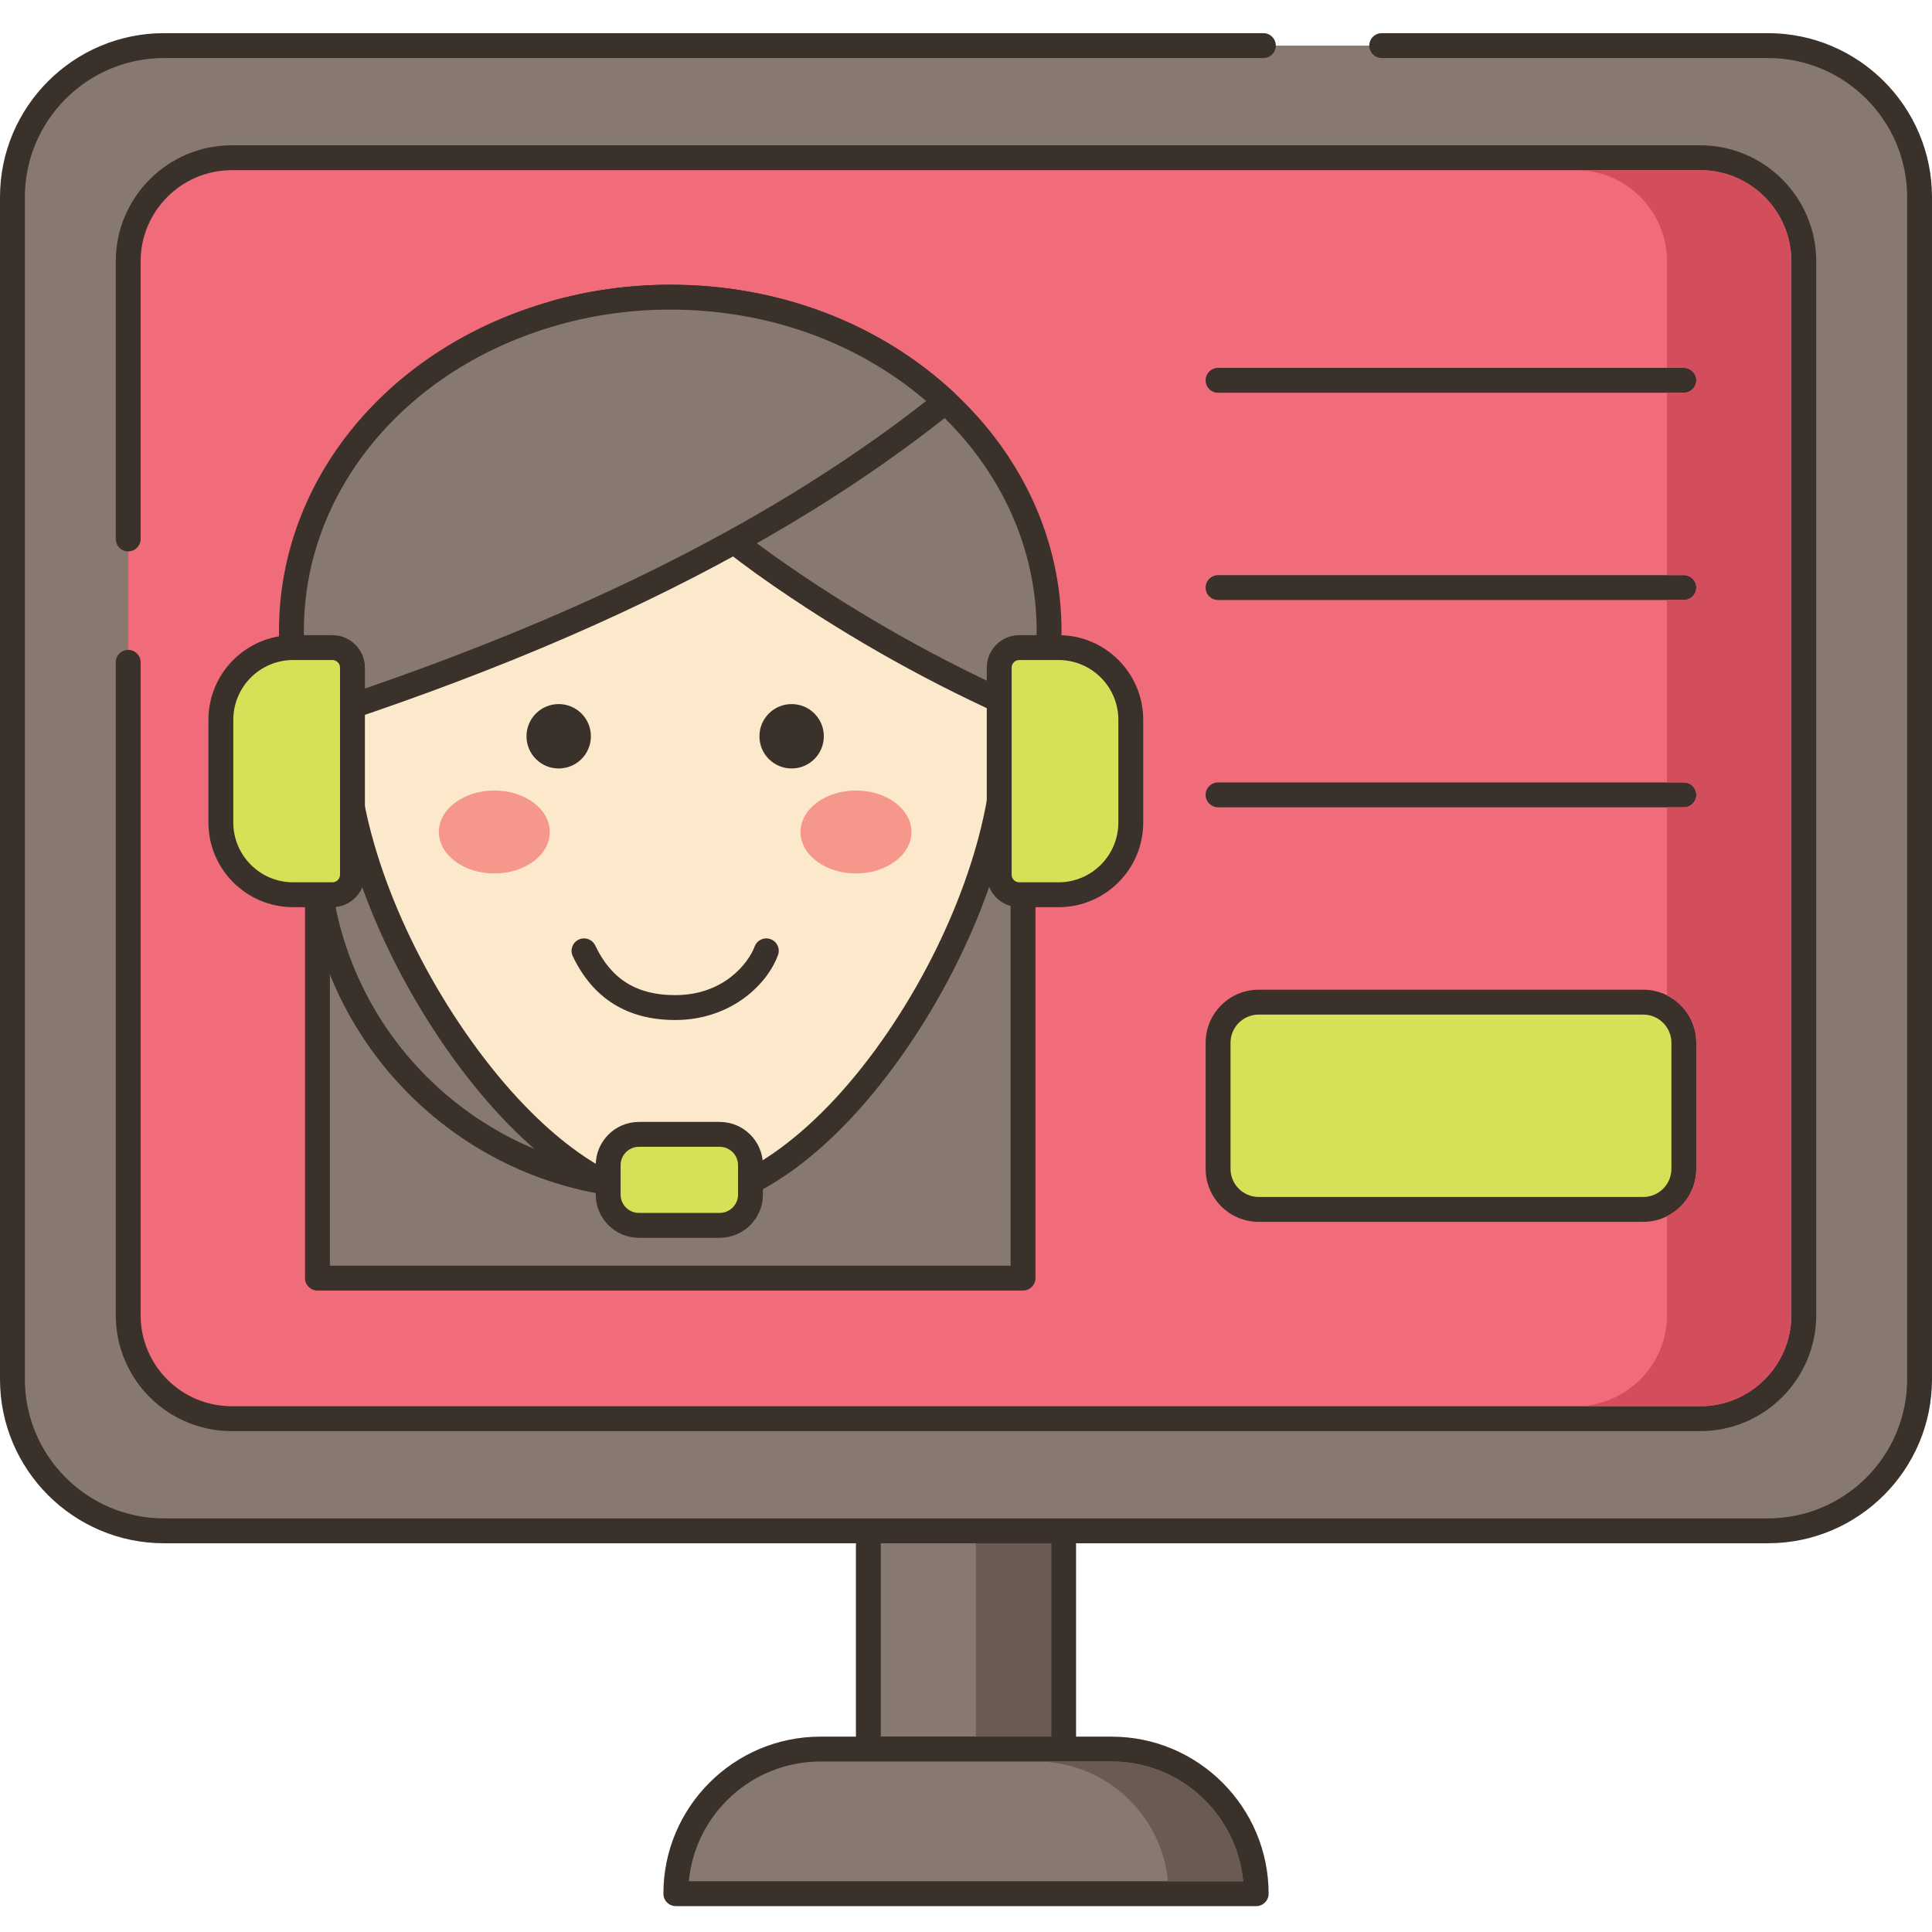 <svg height="465pt" viewBox="0 -7 465.998 465" width="465pt" xmlns="http://www.w3.org/2000/svg"><path d="m209.453 361.734h47.094v52.645h-47.094zm0 0" fill="#87796f"/><path d="m256.547 358.734h-47.098c-1.656 0-3 1.344-3 3v52.645c0 1.656 1.344 3 3 3h47.098c1.656 0 3-1.344 3-3v-52.645c0-1.656-1.34-3-3-3zm-3 52.645h-41.098v-46.645h41.098zm0 0" fill="#3a312a"/><path d="m268.109 414.379h-70.219c-19.262 0-34.879 15.617-34.879 34.879h139.98c-.004-19.262-15.617-34.879-34.883-34.879zm0 0" fill="#87796f"/><path d="m268.109 411.379h-70.219c-20.883 0-37.879 16.992-37.879 37.879 0 1.656 1.344 3 3 3h139.98c1.656 0 3-1.344 3-3-.004-20.887-16.996-37.879-37.883-37.879zm-101.961 34.879c1.516-16.176 15.172-28.879 31.742-28.879h70.219c16.566 0 30.223 12.703 31.738 28.879zm0 0" fill="#3a312a"/><path d="m235.398 364.738h18.141v46.641h-18.141zm0 0" fill="#695b51"/><path d="m268.102 417.379h-18.141c16.578 0 30.238 12.699 31.738 28.879h18.141c-1.5-16.18-15.16-28.879-31.738-28.879zm0 0" fill="#695b51"/><path d="m426.441 3.5h-386.883c-20.191 0-36.559 16.367-36.559 36.559v285.117c0 20.188 16.367 36.559 36.559 36.559h386.883c20.188 0 36.555-16.371 36.555-36.559v-285.117c.004-20.191-16.363-36.559-36.555-36.559zm0 0" fill="#87796f"/><path d="m426.441.5h-93.168c-1.656 0-3 1.344-3 3s1.344 3 3 3h93.168c18.504 0 33.559 15.055 33.559 33.559v285.117c0 18.504-15.055 33.559-33.559 33.559h-386.883c-18.504 0-33.559-15.055-33.559-33.559v-285.117c0-18.504 15.055-33.559 33.559-33.559h265.168c1.656 0 3-1.344 3-3s-1.344-3-3-3h-265.168c-21.812 0-39.559 17.746-39.559 39.559v285.117c0 21.812 17.746 39.559 39.559 39.559h386.883c21.812 0 39.555-17.746 39.555-39.559v-285.117c.004-21.812-17.742-39.559-39.555-39.559zm0 0" fill="#3a312a"/><path d="m410.102 30.547h-354.203c-13.797 0-24.977 11.199-24.977 25v254.137c0 2.82.457 5.543 1.34 8.082 3.34 9.84 12.66 16.918 23.637 16.918h354.203c13.797 0 24.977-11.199 24.977-25v-254.137c0-13.801-11.18-25-24.977-25zm0 0" fill="#f16c7a"/><g fill="#3a312a"><path d="m410.102 27.547h-354.203c-15.426 0-27.977 12.559-27.977 28v66.957c0 1.656 1.344 3 3 3 1.652 0 3-1.344 3-3v-66.957c0-12.129 9.859-22 21.977-22h354.203c12.117 0 21.977 9.871 21.977 22v254.137c0 12.133-9.859 22-21.977 22h-354.203c-9.418 0-17.777-5.98-20.805-14.902-.781-2.246-1.172-4.633-1.172-7.098v-157.43c0-1.656-1.348-3-3-3-1.656 0-3 1.344-3 3v157.434c0 3.133.504 6.184 1.496 9.043 3.852 11.34 14.492 18.957 26.48 18.957h354.203c15.426 0 27.977-12.559 27.977-28v-254.141c0-15.441-12.551-28-27.977-28zm0 0"/><path d="m406.145 81.23h-112.348c-1.656 0-3 1.344-3 3s1.344 3 3 3h112.348c1.656 0 3-1.344 3-3s-1.344-3-3-3zm0 0"/><path d="m406.145 131.227h-112.348c-1.656 0-3 1.344-3 3s1.344 3 3 3h112.348c1.656 0 3-1.344 3-3s-1.344-3-3-3zm0 0"/><path d="m406.145 181.223h-112.348c-1.656 0-3 1.344-3 3s1.344 3 3 3h112.348c1.656 0 3-1.344 3-3s-1.344-3-3-3zm0 0"/></g><path d="m396.352 234.215h-92.754c-5.41 0-9.797 4.387-9.797 9.797v30.402c0 5.41 4.387 9.797 9.797 9.797h92.754c5.41 0 9.797-4.387 9.797-9.797v-30.402c-.004-5.41-4.387-9.797-9.797-9.797zm0 0" fill="#d7e057"/><path d="m396.352 231.219h-92.754c-7.059 0-12.797 5.738-12.797 12.793v30.402c0 7.055 5.738 12.797 12.797 12.797h92.754c7.055 0 12.793-5.742 12.793-12.797v-30.402c0-7.055-5.738-12.793-12.793-12.793zm6.793 43.199c0 3.746-3.047 6.793-6.793 6.793h-92.754c-3.75 0-6.797-3.047-6.797-6.793v-30.406c0-3.746 3.047-6.793 6.797-6.793h92.754c3.746 0 6.793 3.047 6.793 6.793zm0 0" fill="#3a312a"/><path d="m76.566 135.652h170.191v165.129h-170.191zm0 0" fill="#87796f"/><path d="m246.758 132.652h-170.191c-1.656 0-3 1.344-3 3v165.129c0 1.656 1.344 3 3 3h170.191c1.652 0 3-1.344 3-3v-165.129c0-1.656-1.348-3-3-3zm-3 165.129h-164.191v-159.129h164.191zm0 0" fill="#3a312a"/><path d="m84.52 161.75c-9.91 0-17.949 8.035-17.949 17.949 0 9.914 8.039 17.949 17.949 17.949 9.914 0 17.949-8.035 17.949-17.949 0-9.91-8.035-17.949-17.949-17.949zm0 0" fill="#fce8cb" fill-rule="evenodd"/><path d="m84.52 158.754c-11.551 0-20.949 9.395-20.949 20.945 0 11.555 9.398 20.953 20.949 20.953s20.949-9.398 20.949-20.953c0-11.551-9.398-20.945-20.949-20.945zm0 35.895c-8.242 0-14.949-6.707-14.949-14.949 0-8.242 6.707-14.949 14.949-14.949 8.242 0 14.949 6.707 14.949 14.949 0 8.242-6.707 14.949-14.949 14.949zm0 0" fill="#3a312a"/><path d="m241.18 161.75c-9.914 0-17.949 8.035-17.949 17.949 0 9.914 8.039 17.949 17.949 17.949 9.914 0 17.949-8.035 17.949-17.949 0-9.91-8.035-17.949-17.949-17.949zm0 0" fill="#fce8cb" fill-rule="evenodd"/><path d="m241.18 158.754c-11.551 0-20.949 9.395-20.949 20.945 0 11.555 9.398 20.953 20.949 20.953 11.551 0 20.949-9.398 20.949-20.953 0-11.551-9.398-20.945-20.949-20.945zm0 35.895c-8.242 0-14.949-6.707-14.949-14.949 0-8.242 6.707-14.949 14.949-14.949 8.242 0 14.949 6.707 14.949 14.949 0 8.242-6.707 14.949-14.949 14.949zm0 0" fill="#3a312a"/><path d="m162.852 91.418c-43.945 0-79.57 35.625-79.57 79.57 0 43.941 44.016 111.395 79.57 111.395 37.246 0 79.566-67.453 79.566-111.395 0-43.945-35.625-79.57-79.566-79.57zm0 0" fill="#fce8cb"/><path d="m162.852 88.418c-45.531 0-82.57 37.043-82.57 82.57 0 21.484 10.34 49.793 26.984 73.879 17.531 25.371 38.309 40.516 55.586 40.516 18.18 0 38.676-14.773 56.227-40.531 16.246-23.836 26.34-52.137 26.34-73.863 0-45.527-37.039-82.57-82.566-82.57zm51.273 153.059c-16.18 23.734-35.348 37.906-51.273 37.906-15.305 0-34.238-14.18-50.648-37.922-15.988-23.137-25.922-50.141-25.922-70.473 0-42.219 34.348-76.57 76.57-76.57 42.219 0 76.566 34.352 76.566 76.57 0 20.586-9.695 47.594-25.293 70.488zm0 0" fill="#3a312a"/><path d="m134.758 162.324c-4.289 0-7.766 3.477-7.766 7.766 0 4.289 3.477 7.766 7.766 7.766 4.289 0 7.766-3.477 7.766-7.766 0-4.289-3.477-7.766-7.766-7.766zm0 0" fill="#3a312a"/><path d="m190.941 162.324c-4.289 0-7.766 3.477-7.766 7.766 0 4.289 3.477 7.766 7.766 7.766 4.289 0 7.766-3.477 7.766-7.766 0-4.289-3.477-7.766-7.766-7.766zm0 0" fill="#3a312a"/><path d="m119.234 183.176c-7.387 0-13.375 4.48-13.375 10 0 5.523 5.988 10.004 13.375 10.004 7.391 0 13.379-4.48 13.379-10.004 0-5.52-5.988-10-13.379-10zm0 0" fill="#f5978a"/><path d="m206.465 183.176c-7.391 0-13.379 4.48-13.379 10 0 5.523 5.988 10.004 13.379 10.004 7.387 0 13.379-4.48 13.379-10.004 0-5.52-5.992-10-13.379-10zm0 0" fill="#f5978a"/><path d="m185.887 219.035c-1.559-.586-3.281.203-3.863 1.754-1.52 4.062-7.484 11.738-19.176 11.738-9.266 0-15.391-3.805-19.281-11.973-.707-1.496-2.5-2.129-3.996-1.418-1.496.711-2.129 2.5-1.422 3.996 4.863 10.215 13.172 15.395 24.699 15.395 13.012 0 21.973-8.105 24.793-15.629.582-1.555-.203-3.285-1.754-3.863zm0 0" fill="#3a312a"/><path d="m228.035 89.355c-16.66-15.504-40.238-25.176-66.379-25.176-9.777 0-19.188 1.352-28.004 3.867 6.984 14.27 15.238 27.969 26.484 39.895 5.168 5.469 10.898 10.52 16.961 15.203 4.938 3.867 10.105 7.52 15.355 11.023 17.898 11.973 37.219 22.559 57.527 31.184 2-6.602 3.055-13.539 3.055-20.695 0-21.422-9.496-40.887-25-55.301zm0 0" fill="#87796f"/><path d="m230.078 87.164c-18-16.758-42.301-25.984-68.422-25.984-9.863 0-19.559 1.34-28.828 3.984-.855.246-1.555.855-1.918 1.664-.363.812-.348 1.742.043 2.539 8.34 17.035 16.918 29.949 27.004 40.641 4.973 5.262 10.793 10.48 17.285 15.5 4.531 3.551 9.617 7.199 15.543 11.156 18.516 12.383 38.035 22.965 58.023 31.453.379.156.777.238 1.172.238.438 0 .871-.094 1.273-.285.773-.359 1.355-1.035 1.602-1.848 2.113-6.98 3.184-14.234 3.184-21.566-.004-21.516-9.223-41.934-25.961-57.492zm17.93 74.074c-18.547-8.105-36.656-18.039-53.891-29.562-5.801-3.875-10.762-7.438-15.188-10.902-6.266-4.844-11.852-9.852-16.609-14.883-9.008-9.551-16.793-21.02-24.344-35.883 7.664-1.875 15.613-2.824 23.68-2.824 24.602 0 47.449 8.656 64.336 24.375 15.504 14.414 24.043 33.273 24.043 53.102 0 5.605-.68 11.168-2.027 16.578zm0 0" fill="#3a312a"/><path d="m161.656 64.18c-9.777 0-19.188 1.355-28.004 3.871-36.758 10.398-63.359 40.77-63.359 76.605 0 7.578 1.188 14.91 3.418 21.859 36.047-11.648 71.27-25.641 103.387-43.371 18.113-9.992 35.219-21.16 50.938-33.789-16.66-15.504-40.242-25.176-66.379-25.176zm0 0" fill="#87796f"/><path d="m230.078 87.164c-18-16.758-42.301-25.984-68.422-25.984-9.863 0-19.559 1.34-28.82 3.984-39.207 11.09-65.543 43.039-65.543 79.492 0 7.742 1.195 15.406 3.559 22.777.246.758.781 1.391 1.488 1.754.43.219.895.332 1.371.332.309 0 .621-.047.922-.145 40.469-13.078 74.461-27.344 103.91-43.602 18.953-10.457 36.234-21.918 51.371-34.074.68-.547 1.09-1.359 1.121-2.23s-.32-1.715-.957-2.305zm-54.434 33.352c-28.402 15.68-61.121 29.496-99.934 42.199-1.605-5.883-2.418-11.945-2.418-18.059 0-33.738 24.582-63.367 61.18-73.723 8.73-2.488 17.879-3.754 27.184-3.754 23.355 0 45.129 7.805 61.723 22.043-14.191 11.121-30.234 21.641-47.734 31.293zm0 0" fill="#3a312a"/><path d="m159.723 275.762c-44.309 0-80.355-36.047-80.355-80.355 0-1.656-1.344-3-3-3s-3 1.344-3 3c0 47.617 38.738 86.355 86.355 86.355 1.656 0 3-1.344 3-3s-1.344-3-3-3zm0 0" fill="#3a312a"/><path d="m173.59 266.109h-19.477c-4.098 0-7.422 3.324-7.422 7.422v7.105c0 4.098 3.324 7.422 7.422 7.422h19.477c4.102 0 7.422-3.324 7.422-7.422v-7.105c0-4.098-3.32-7.422-7.422-7.422zm0 0" fill="#d7e057"/><path d="m173.59 263.109h-19.477c-5.746 0-10.422 4.676-10.422 10.422v7.105c0 5.746 4.676 10.422 10.422 10.422h19.477c5.75 0 10.426-4.676 10.426-10.422v-7.105c0-5.746-4.676-10.422-10.426-10.422zm4.426 17.527c0 2.438-1.984 4.422-4.426 4.422h-19.477c-2.438 0-4.422-1.984-4.422-4.422v-7.105c0-2.438 1.984-4.422 4.422-4.422h19.477c2.441 0 4.426 1.984 4.426 4.422zm0 0" fill="#3a312a"/><path d="m80.176 148.699h-9.484c-9.621 0-17.418 7.797-17.418 17.418v24.777c0 9.617 7.797 17.418 17.418 17.418h9.484c2.672 0 4.84-2.168 4.84-4.84v-49.934c0-2.676-2.168-4.84-4.84-4.84zm0 0" fill="#d7e057"/><path d="m80.176 145.699h-9.48c-11.262 0-20.422 9.16-20.422 20.418v24.777c0 11.258 9.16 20.418 20.422 20.418h9.48c4.32 0 7.84-3.516 7.84-7.84v-49.934c0-4.32-3.52-7.84-7.84-7.84zm1.84 57.773c0 1.016-.824 1.84-1.84 1.84h-9.48c-7.953 0-14.422-6.469-14.422-14.418v-24.777c0-7.949 6.469-14.418 14.422-14.418h9.48c1.016 0 1.84.824 1.84 1.84zm0 0" fill="#3a312a"/><path d="m255.328 148.699h-9.484c-2.672 0-4.836 2.164-4.836 4.836v49.938c0 2.672 2.164 4.836 4.836 4.836h9.484c9.621 0 17.418-7.797 17.418-17.418v-24.773c0-9.617-7.797-17.418-17.418-17.418zm0 0" fill="#d7e057"/><path d="m255.328 145.699h-9.484c-4.32 0-7.836 3.52-7.836 7.84v49.934c0 4.324 3.516 7.84 7.836 7.84h9.484c11.262 0 20.418-9.16 20.418-20.418v-24.777c0-11.258-9.156-20.418-20.418-20.418zm14.418 45.195c0 7.949-6.465 14.418-14.418 14.418h-9.484c-1.016 0-1.836-.824-1.836-1.84v-49.934c0-1.016.82-1.84 1.836-1.84h9.484c7.953 0 14.418 6.469 14.418 14.418zm0 0" fill="#3a312a"/><path d="m410.102 33.539h-30c12.117 0 21.977 9.879 21.977 22v25.68h4.062c1.66 0 3 1.359 3 3 0 1.66-1.34 3-3 3h-4.062v44h4.062c1.66 0 3 1.34 3 3s-1.34 3-3 3h-4.062v44h4.062c1.66 0 3 1.34 3 3s-1.34 3-3 3h-4.062v45.379c4.184 2.082 7.062 6.422 7.062 11.422v30.398c0 5-2.879 9.34-7.062 11.422v23.84c0 12.141-9.859 22-21.977 22h30c12.117 0 21.977-9.859 21.977-22v-254.141c0-12.121-9.859-22-21.977-22zm0 0" fill="#d34e5c"/></svg>